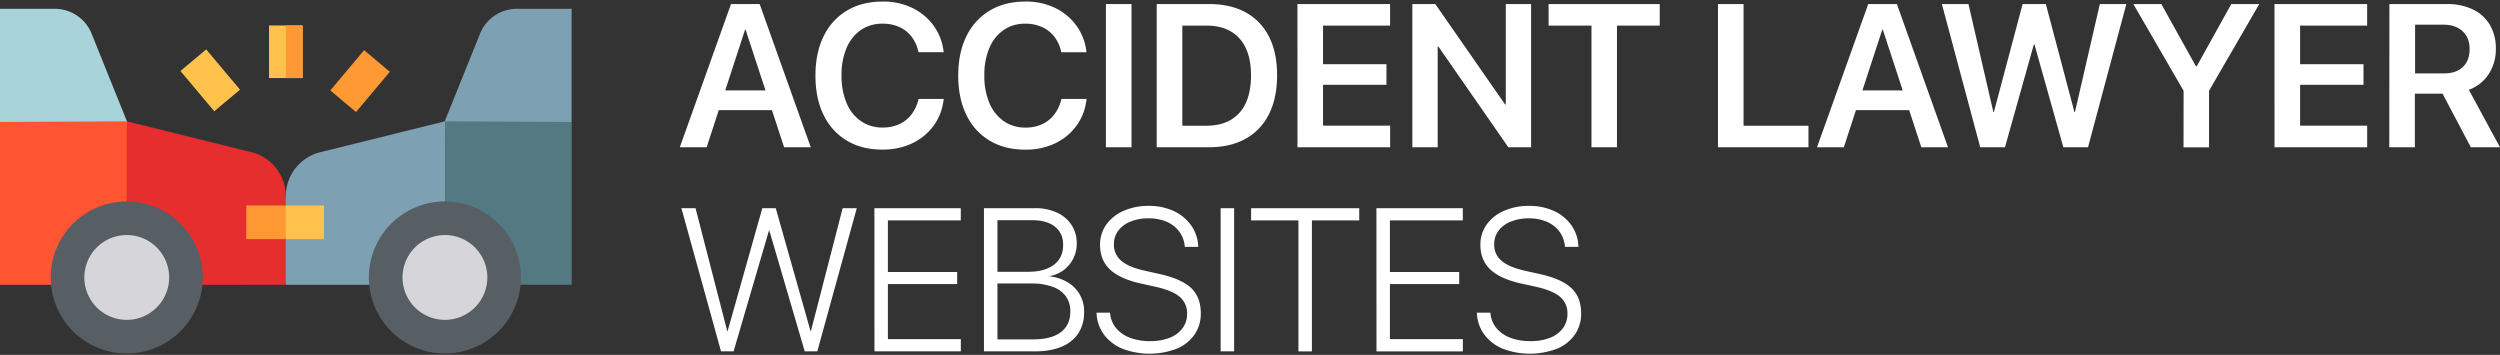 <svg xmlns="http://www.w3.org/2000/svg" xmlns:xlink="http://www.w3.org/1999/xlink" width="1592" height="226" fill="none" xmlns:v="https://vecta.io/nano"><rect width="100%" height="100%" fill="#333333" stroke="none"/><path d="M34.84 5.61a25.25 25.25 0 0 1 23.47 15.76l24 59.56 2.58 5.94L0 77.66V5.61h34.84z" fill="#a8d3d8"/><path d="M329.2 5.61a25.26 25.26 0 0 0-23.48 15.76l-24 59.56-2.58 5.94L364 77.66V5.61h-34.8z" fill="#7da1b3"/><path d="M80.71 77.25L85 181.34H0V77.66l80.71-.41z" fill="#f53"/><path d="M283.32 77.25l-4.25 104.09h85V77.66l-80.75-.41z" fill="#537983"/><path d="M283.33 77.25v104.09H182l-7.13-28L182 125.1a28.91 28.91 0 0 1 5.699-17.371c3.729-5.022 8.985-8.699 14.981-10.479l.24-.07 80.41-19.93z" fill="#7da1b3"/><path d="M182 125.1v56.24H80.71V77.25l80.38 19.93.25.07a28.93 28.93 0 0 1 14.965 10.487c3.724 5.02 5.722 11.112 5.695 17.363z" fill="#e62e2e"/><path d="M206.28 130.86v21.4H182l-5-10.7 5-10.7h24.28z" fill="#ffc34d"/><path d="M156.82 130.86H182v21.4h-25.2l.02-21.4z" fill="#f93"/><use xlink:href="#B" fill="#d6d6da"/><path d="M283.33 225.09a48.41 48.41 0 0 1-44.732-29.877c-3.666-8.846-4.626-18.58-2.759-27.971s6.477-18.018 13.246-24.789a48.41 48.41 0 0 1 24.787-13.252c9.391-1.869 19.125-.911 27.971 2.753s16.408 9.869 21.728 17.83 8.159 17.321 8.159 26.896a48.47 48.47 0 0 1-48.4 48.41zm0-75.41c-5.34 0-10.56 1.584-15 4.55a27 27 0 0 0-11.481 27.717 27 27 0 0 0 21.214 21.214 27 27 0 0 0 27.717-11.481c2.966-4.44 4.55-9.66 4.55-15 0-7.161-2.845-14.028-7.908-19.092s-11.931-7.908-19.092-7.908z" fill="#575f64"/><use xlink:href="#B" x="-202.62" fill="#d6d6da"/><path d="M80.71 225.09c-9.574 0-18.934-2.839-26.895-8.159a48.41 48.41 0 0 1-20.585-49.695 48.41 48.41 0 0 1 13.249-24.787c6.77-6.77 15.396-11.381 24.787-13.249a48.41 48.41 0 0 1 49.695 20.585c5.32 7.961 8.159 17.32 8.159 26.895-.013 12.835-5.118 25.141-14.194 34.216S93.545 225.077 80.71 225.09zm0-75.41c-5.34 0-10.56 1.584-15 4.55a27 27 0 0 0-9.944 12.118c-2.044 4.933-2.578 10.362-1.536 15.599a27 27 0 0 0 21.214 21.214c5.238 1.042 10.666.507 15.6-1.536a27 27 0 0 0 12.118-9.945c2.966-4.44 4.55-9.66 4.55-15a27 27 0 0 0-27-27z" fill="#575f64"/><path d="M171.32 16.23h21.4v33.48h-21.4m-56.41-4.5l16.4-13.75 21.52 25.65-16.39 13.74-21.53-25.64z" fill="#ffc34d"/><path d="M210.33 57.59l21.53-25.64 16.39 13.76-21.53 25.64-16.39-13.76zM182 16.23h10.7v33.48H182V16.23z" fill="#f93"/><path d="M465.5 2.58h13.72v16.24h-4.74L450 93.76h-17.1l32.6-91.18zm-11.75 55h41.77l4.36 12.57h-50.49l4.36-12.57zm21-38.8V2.58h9l32.54 91.18h-16.98l-24.56-74.98zm64.59 70.81a38.21 38.21 0 0 1-14.85-16.33c-3.473-7.06-5.21-15.433-5.21-25.12v-.07c0-9.68 1.75-18.04 5.25-25.08 3.244-6.767 8.409-12.429 14.85-16.28C545.78 2.903 553.34 1 562.06 1a42.37 42.37 0 0 1 18.8 4 36.22 36.22 0 0 1 13.56 11.19c3.522 4.833 5.74 10.491 6.44 16.43l.07.63h-16l-.32-1.2c-.789-3.279-2.276-6.349-4.36-9-2.041-2.546-4.665-4.563-7.65-5.88a25.34 25.34 0 0 0-10.55-2.08 23.85 23.85 0 0 0-13.84 4 26.2 26.2 0 0 0-9.1 11.41 43.48 43.48 0 0 0-3.22 17.53v.07a43.75 43.75 0 0 0 3.22 17.53c1.885 4.625 5.053 8.615 9.13 11.5a23.7 23.7 0 0 0 13.81 4.08 25.17 25.17 0 0 0 10.4-2.05 20.76 20.76 0 0 0 7.74-6c2.2-2.818 3.771-6.075 4.61-9.55l.19-.63h16l-.13.7a34.28 34.28 0 0 1-6.38 16.43 35.88 35.88 0 0 1-13.59 11.15 43 43 0 0 1-18.83 4c-8.707.053-16.28-1.837-22.72-5.67zm90.94 0a38.09 38.09 0 0 1-14.85-16.33c-3.48-7.06-5.22-15.433-5.22-25.12v-.07c0-9.68 1.75-18.04 5.25-25.08a38.33 38.33 0 0 1 14.85-16.28C636.71 2.903 644.273 1 653 1a42.37 42.37 0 0 1 18.8 4 36.19 36.19 0 0 1 13.55 11.19 34.74 34.74 0 0 1 6.45 16.47l.06.63h-16l-.31-1.2a23.58 23.58 0 0 0-4.36-9 20.47 20.47 0 0 0-7.65-5.88A25.37 25.37 0 0 0 653 15.09a23.83 23.83 0 0 0-13.84 4 26.2 26.2 0 0 0-9.1 11.41c-2.276 5.557-3.376 11.526-3.23 17.53v.07a43.73 43.73 0 0 0 3.23 17.53c1.885 4.625 5.053 8.615 9.13 11.5A23.7 23.7 0 0 0 653 81.25a25.12 25.12 0 0 0 10.39-2.05 20.6 20.6 0 0 0 7.74-6c2.205-2.816 3.781-6.073 4.62-9.55l.19-.63h16l-.12.7c-.662 5.94-2.865 11.604-6.39 16.43a35.77 35.77 0 0 1-13.58 11.15 43 43 0 0 1-18.83 4c-8.733.027-16.313-1.877-22.74-5.71zm73.96-87.01h16.31v91.18h-16.31V2.58zm32.36 0h33.3c9.1 0 16.873 1.767 23.32 5.3a35.75 35.75 0 0 1 14.85 15.42c3.447 6.74 5.173 14.913 5.18 24.52v.13c0 9.6-1.717 17.823-5.15 24.67a36 36 0 0 1-14.85 15.71c-6.473 3.62-14.257 5.43-23.35 5.43h-33.3V2.58zm31.6 77.47c6.147 0 11.327-1.233 15.54-3.7 4.252-2.509 7.612-6.285 9.61-10.8 2.187-4.74 3.28-10.587 3.28-17.54v-.13c0-6.78-1.103-12.53-3.31-17.25a23.54 23.54 0 0 0-9.67-10.71c-4.24-2.42-9.39-3.63-15.45-3.63h-15.3v63.76h15.3zm58.01-77.47h59v13.71h-42.7v24.58h40.38v13.14h-40.38v26h42.72v13.75h-59l-.02-91.18zm73.17 0H914l53.34 76.71L952 66.53h6.89V2.58H975v91.18h-14.51l-53.4-76.9 15.42 12.7h-7v64.2h-16.13V2.58zm114.07 13.71h-27.3V2.58h70.77v13.71h-27.23v77.47h-16.24V16.29zM1094 2.58h16.3v77.47h41.33v13.71H1094V2.58zm95.69 0h13.71v16.24h-4.74l-24.51 74.94h-17.07l32.61-91.18zm-11.75 55h41.77l4.36 12.57h-50.49l4.36-12.57zm21-38.8V2.58h9l32.54 91.18h-16.98l-24.56-74.98zm37.64-16.2h16.94l15.86 68.81h.31L1288 2.58h14.79L1321 71.39h.32l15.86-68.81h16.87l-24.39 91.18h-15.73l-18.39-65.47h-.38l-18.39 65.47H1261l-24.42-91.18zm153.94 55.23l-32-55.23h17.82l22.06 39.68h.44l22.05-39.68h17.82l-32 55.23v36h-16.24l.05-36zm57.88-55.23h59v13.71h-42.7v24.58h40.38v13.14h-40.38v26h42.72v13.75h-59l-.02-91.18zm73.18 0H1558c5.77-.155 11.5 1.023 16.74 3.44 4.5 2.133 8.26 5.554 10.81 9.83 2.62 4.614 3.93 9.856 3.79 15.16v.13c.12 5.737-1.5 11.377-4.64 16.18-3 4.559-7.41 8.016-12.55 9.85L1592 93.76h-18.58l-18-34.12h-17.63v34.12h-16.3l.09-91.18zm34.69 44.17c5.18 0 9.2-1.36 12.07-4.08s4.3-6.52 4.3-11.4v-.13c0-4.76-1.5-8.52-4.49-11.28s-7.04-4.14-12.15-4.14h-18.07v31l18.34.03zM433.91 132.57h9l20.22 78.35h.19l22.12-78.35H494l22.18 78.35h.19l20.23-78.35h9l-25.15 91.18h-8l-22.56-77h-.19l-22.56 77h-8l-25.23-91.18zm122.91 0h55v7.77h-46.41v32.86h44.11v7.71h-44.11v35.07h46.45v7.77h-55l-.04-91.18zm69.76 0h8.6v91.18h-8.6v-91.18zm4.3 83.54h26.86c7.913 0 13.863-1.54 17.85-4.62s5.987-7.413 6-13v-.13a16 16 0 0 0-2.91-9.73 17.74 17.74 0 0 0-8.4-6c-4.267-1.484-8.764-2.195-13.28-2.1h-26.1v-7.46h23.89c6.993 0 12.447-1.493 16.36-4.48s5.863-7.18 5.85-12.58v-.13c0-4.927-1.737-8.77-5.21-11.53s-8.33-4.14-14.57-4.14h-26.34v-7.64h28.18a32.48 32.48 0 0 1 14 2.81c3.775 1.697 6.995 4.425 9.29 7.87a21.01 21.01 0 0 1 3.32 11.81v.13a20.85 20.85 0 0 1-2.147 9.345 20.87 20.87 0 0 1-6.103 7.395 20.14 20.14 0 0 1-9 3.86v.19c4.031.413 7.924 1.696 11.41 3.76 3.295 1.917 6.011 4.687 7.862 8.019s2.77 7.101 2.658 10.911v.12c.131 4.717-1.132 9.367-3.63 13.37-2.595 3.867-6.296 6.861-10.62 8.59-4.667 2-10.383 3-17.15 3h-28.07v-7.64zm84.01 6c-4.605-1.84-8.64-4.87-11.69-8.78a24.51 24.51 0 0 1-4.89-13.34l-.07-.88h8.6l.12.88c.368 3.366 1.733 6.545 3.92 9.13 2.37 2.712 5.392 4.777 8.78 6 4.071 1.478 8.38 2.193 12.71 2.11 4.233.094 8.446-.622 12.41-2.11 3.253-1.212 6.1-3.311 8.22-6.06a15 15 0 0 0 2.94-9.19v-.07c.08-2.017-.293-4.027-1.093-5.88s-2.005-3.504-3.527-4.83c-3.073-2.667-8.127-4.803-15.16-6.41l-10-2.21c-8.8-2-15.277-4.983-19.43-8.95s-6.227-9.18-6.22-15.64v-.06a21.84 21.84 0 0 1 4-12.83c2.824-3.835 6.621-6.846 11-8.72 5.047-2.181 10.502-3.259 16-3.16a37.15 37.15 0 0 1 15.74 3.19c4.364 1.96 8.151 5.007 11 8.85 2.826 3.841 4.476 8.419 4.75 13.18l.06.88h-8.59l-.06-.82a18.68 18.68 0 0 0-3.7-9.23c-2.084-2.648-4.815-4.715-7.93-6-3.606-1.472-7.475-2.194-11.37-2.12-3.957-.078-7.89.632-11.57 2.09a18 18 0 0 0-7.74 5.78 14.09 14.09 0 0 0-2.75 8.63v.12a13.09 13.09 0 0 0 1.129 5.694c.798 1.79 1.988 3.377 3.481 4.646 3.08 2.667 7.927 4.76 14.54 6.28l10 2.22c9.333 2.1 16.033 5.1 20.1 9s6.087 9.22 6.06 15.96a23.23 23.23 0 0 1-4 13.61c-2.85 4.026-6.797 7.15-11.37 9-11.073 4.193-23.293 4.214-34.38.06l-.02-.02zm62.41-89.54h8.59v91.18h-8.59v-91.18zm49.54 7.77H796.7v-7.77h68.87v7.77h-30.14v83.41h-8.59v-83.41zm49.67-7.77h55v7.77H885.1v32.86h44.11v7.71H885.1v35.07h46.45v7.77h-55l-.04-91.18zm80.6 89.54a27.84 27.84 0 0 1-11.69-8.78c-2.914-3.865-4.619-8.507-4.9-13.34l-.06-.88h8.59l.13.88c.368 3.366 1.733 6.545 3.92 9.13 2.37 2.712 5.392 4.777 8.78 6 4.068 1.477 8.373 2.192 12.7 2.11 4.236.097 8.451-.616 12.42-2.1a18.57 18.57 0 0 0 8.22-6.07 15 15 0 0 0 2.93-9.19v-.07a13.51 13.51 0 0 0-1.09-5.878c-.798-1.853-2.001-3.504-3.52-4.832-3.08-2.667-8.137-4.803-15.17-6.41l-10-2.21c-8.807-2-15.283-4.983-19.43-8.95s-6.223-9.18-6.23-15.64v-.06c-.048-4.591 1.352-9.08 4-12.83a26.66 26.66 0 0 1 11-8.72 38.67 38.67 0 0 1 16-3.16 37.19 37.19 0 0 1 15.74 3.19c4.365 1.959 8.152 5.006 11 8.85a24.59 24.59 0 0 1 4.65 13.18l.06.88h-8.59l-.07-.82c-.368-3.355-1.644-6.546-3.69-9.23-2.086-2.646-4.816-4.713-7.93-6-3.61-1.473-7.482-2.195-11.38-2.12a29.76 29.76 0 0 0-11.5 2.12 18 18 0 0 0-7.74 5.78c-1.848 2.492-2.815 5.528-2.75 8.63v.12a13.05 13.05 0 0 0 1.126 5.695 13.06 13.06 0 0 0 3.484 4.645c3.073 2.667 7.917 4.76 14.53 6.28l10 2.22c9.333 2.1 16.03 5.1 20.09 9s6.1 9.207 6.13 15.92v.01c.12 4.843-1.28 9.602-4 13.61-2.85 4.024-6.798 7.147-11.37 9-11.073 4.193-23.293 4.214-34.38.06l-.01-.02z" fill="#fff"/><defs ><path id="B" d="M283.33 214.39c20.821 0 37.7-16.879 37.7-37.7s-16.879-37.7-37.7-37.7-37.7 16.879-37.7 37.7 16.879 37.7 37.7 37.7z"/></defs></svg>